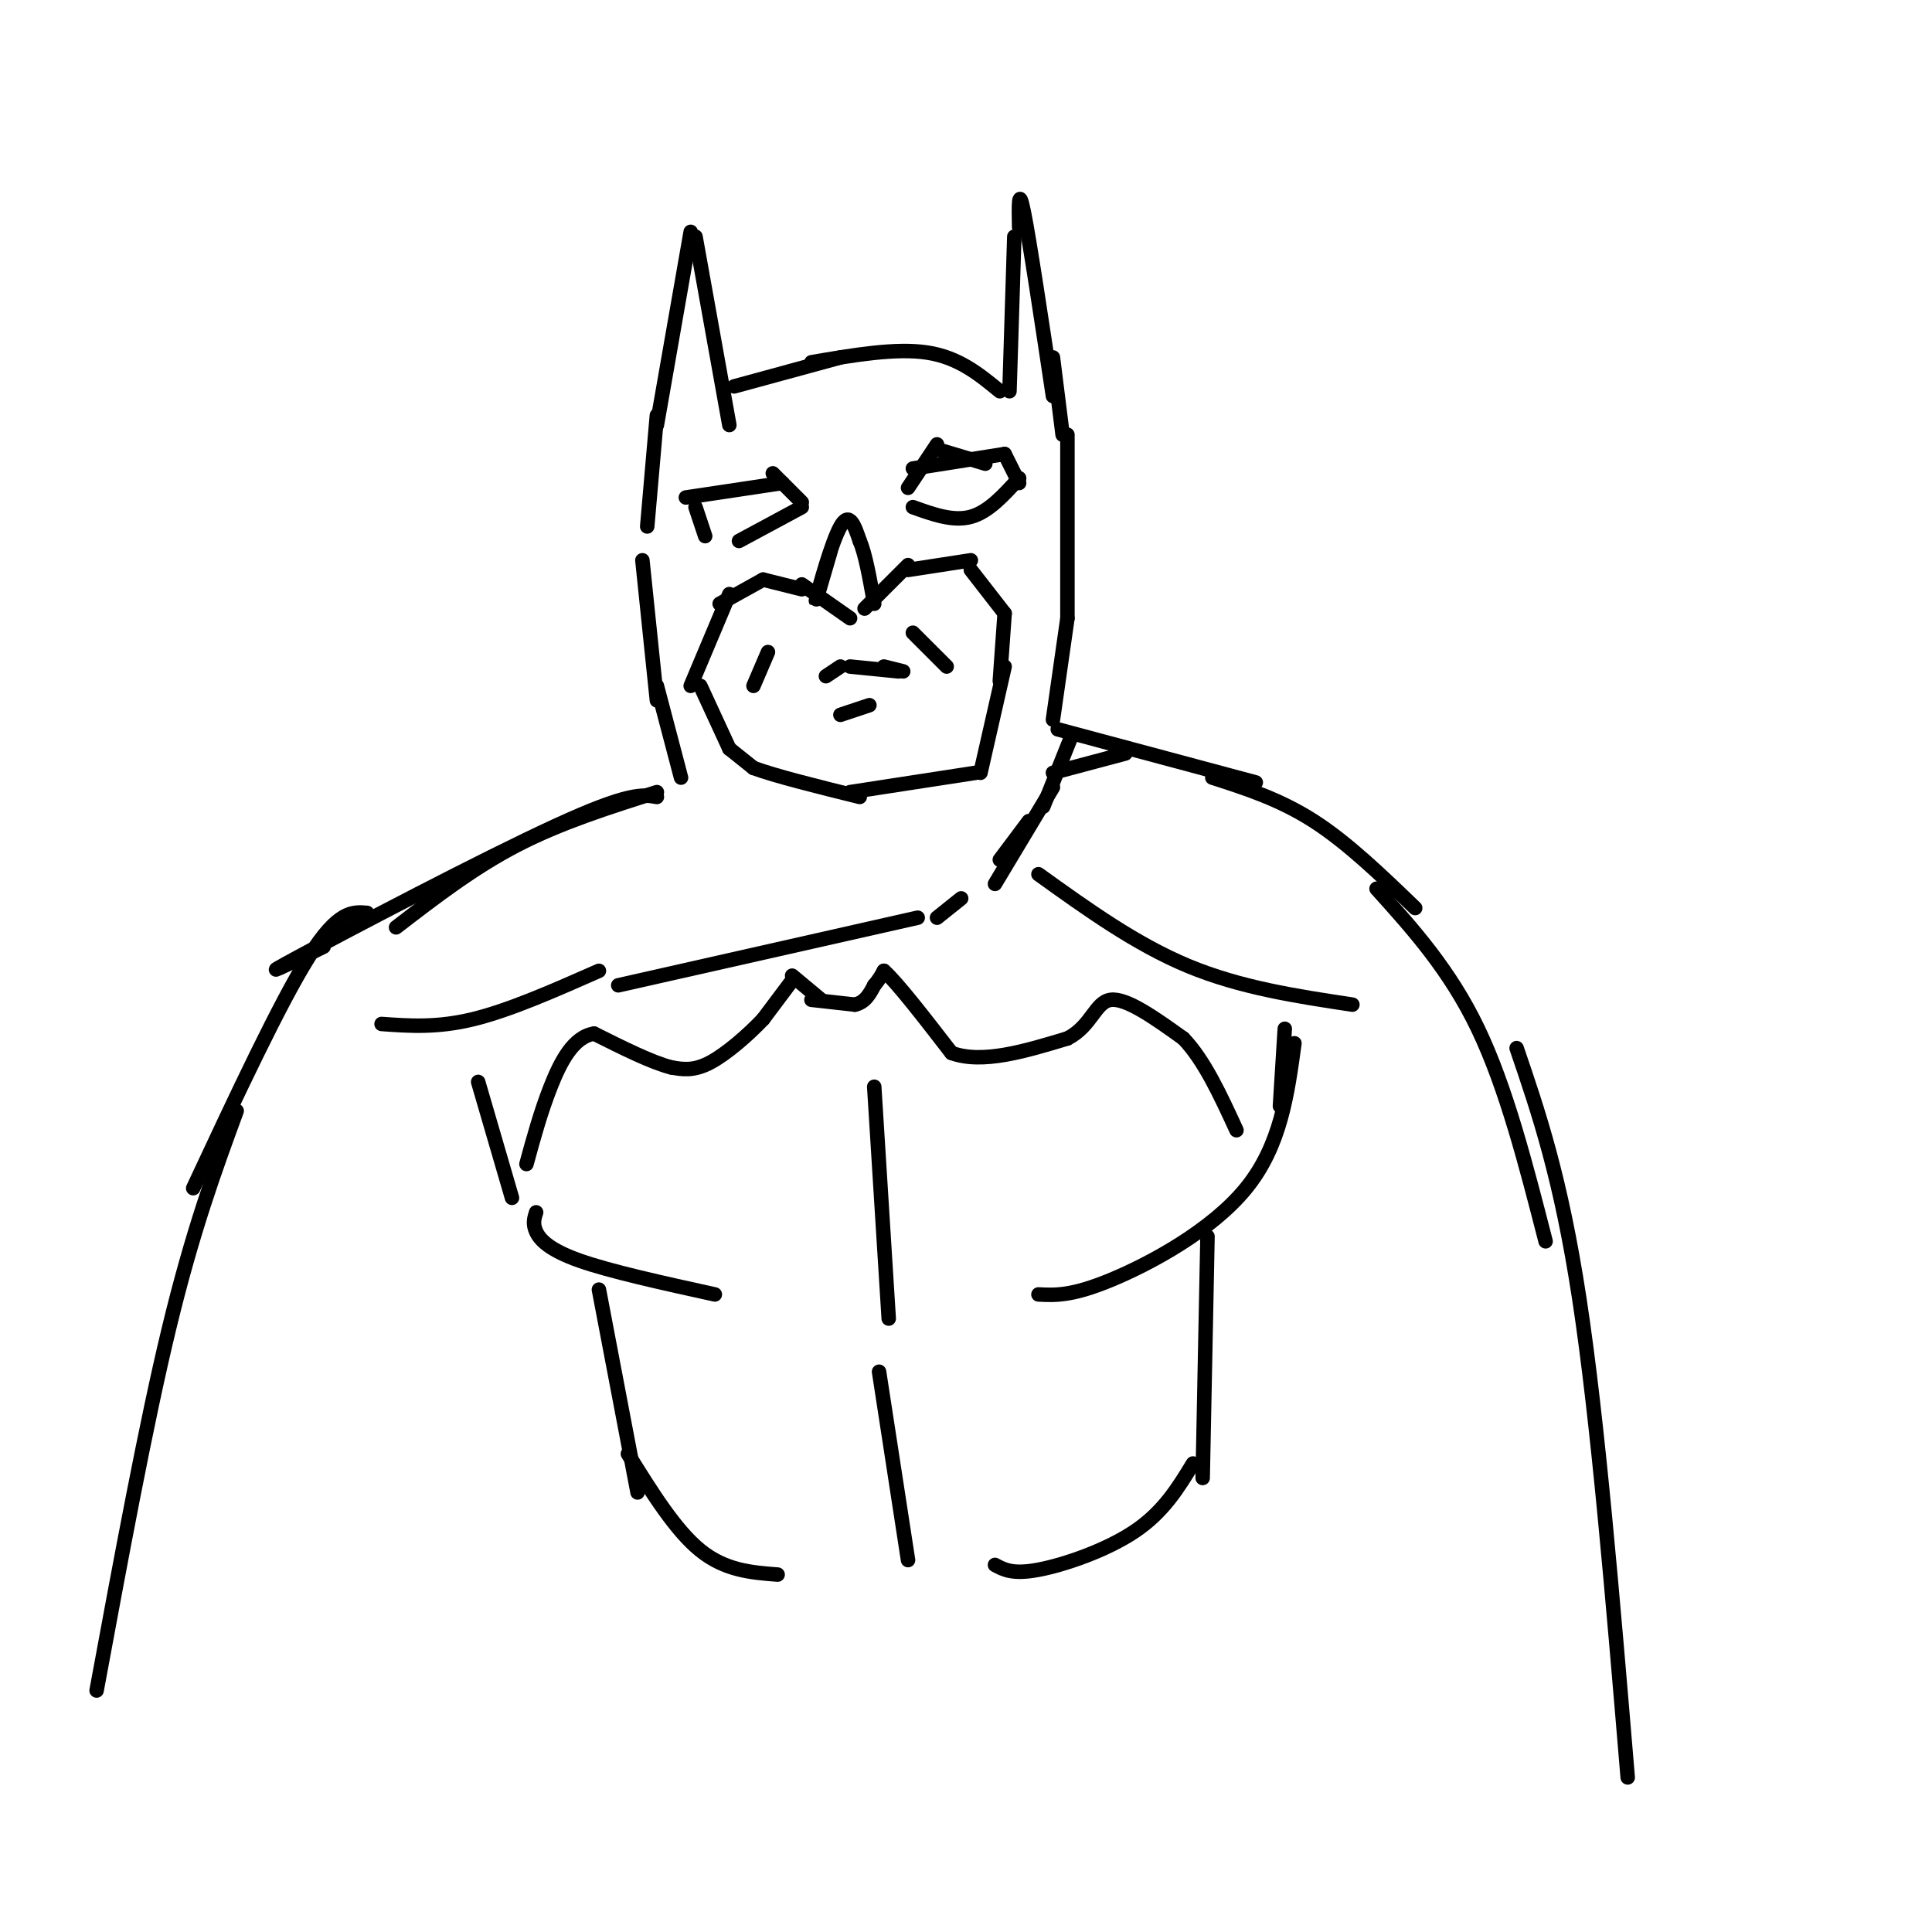 <svg viewBox='0 0 400 400' version='1.1' xmlns='http://www.w3.org/2000/svg' xmlns:xlink='http://www.w3.org/1999/xlink'><g fill='none' stroke='rgb(0,0,0)' stroke-width='3' stroke-linecap='round' stroke-linejoin='round'><path d='M151,88c0.000,0.000 -7.000,-39.000 -7,-39'/><path d='M143,48c0.000,0.000 -7.000,40.000 -7,40'/><path d='M136,86c0.000,0.000 -2.000,23.000 -2,23'/><path d='M133,116c0.000,0.000 3.000,29.000 3,29'/><path d='M136,142c0.000,0.000 5.000,19.000 5,19'/><path d='M152,80c0.000,0.000 22.000,-6.000 22,-6'/><path d='M168,75c8.750,-1.500 17.500,-3.000 24,-2c6.500,1.000 10.750,4.500 15,8'/><path d='M209,81c0.000,0.000 1.000,-32.000 1,-32'/><path d='M211,47c-0.083,-4.417 -0.167,-8.833 1,-3c1.167,5.833 3.583,21.917 6,38'/><path d='M218,74c0.000,0.000 2.000,16.000 2,16'/><path d='M221,90c0.000,0.000 0.000,38.000 0,38'/><path d='M221,128c0.000,0.000 -3.000,21.000 -3,21'/><path d='M166,121c0.000,0.000 10.000,7.000 10,7'/><path d='M179,126c0.000,0.000 9.000,-9.000 9,-9'/><path d='M188,118c0.000,0.000 13.000,-2.000 13,-2'/><path d='M201,118c0.000,0.000 7.000,9.000 7,9'/><path d='M208,127c0.000,0.000 -1.000,14.000 -1,14'/><path d='M166,122c0.000,0.000 -8.000,-2.000 -8,-2'/><path d='M158,120c0.000,0.000 -9.000,5.000 -9,5'/><path d='M151,123c0.000,0.000 -8.000,19.000 -8,19'/><path d='M145,142c0.000,0.000 6.000,13.000 6,13'/><path d='M171,140c0.000,0.000 3.000,-2.000 3,-2'/><path d='M176,138c0.000,0.000 10.000,1.000 10,1'/><path d='M183,138c0.000,0.000 4.000,1.000 4,1'/><path d='M174,148c0.000,0.000 6.000,-2.000 6,-2'/><path d='M172,114c-1.733,5.956 -3.467,11.911 -3,10c0.467,-1.911 3.133,-11.689 5,-15c1.867,-3.311 2.933,-0.156 4,3'/><path d='M178,112c1.167,2.667 2.083,7.833 3,13'/><path d='M166,104c0.000,0.000 -6.000,-6.000 -6,-6'/><path d='M162,100c0.000,0.000 -20.000,3.000 -20,3'/><path d='M144,105c0.000,0.000 2.000,6.000 2,6'/><path d='M153,112c0.000,0.000 13.000,-7.000 13,-7'/><path d='M188,101c0.000,0.000 6.000,-9.000 6,-9'/><path d='M194,93c0.000,0.000 10.000,3.000 10,3'/><path d='M189,97c0.000,0.000 19.000,-3.000 19,-3'/><path d='M208,94c0.000,0.000 3.000,6.000 3,6'/><path d='M211,99c-3.167,3.500 -6.333,7.000 -10,8c-3.667,1.000 -7.833,-0.500 -12,-2'/><path d='M136,164c-10.000,3.167 -20.000,6.333 -29,11c-9.000,4.667 -17.000,10.833 -25,17'/><path d='M136,165c-2.867,-0.511 -5.733,-1.022 -21,6c-15.267,7.022 -42.933,21.578 -53,27c-10.067,5.422 -2.533,1.711 5,-2'/><path d='M219,151c0.000,0.000 41.000,11.000 41,11'/><path d='M251,161c7.000,2.250 14.000,4.500 21,9c7.000,4.500 14.000,11.250 21,18'/><path d='M151,155c0.000,0.000 5.000,4.000 5,4'/><path d='M156,159c4.500,1.667 13.250,3.833 22,6'/><path d='M176,164c0.000,0.000 26.000,-4.000 26,-4'/><path d='M203,160c0.000,0.000 5.000,-22.000 5,-22'/><path d='M189,131c0.000,0.000 7.000,7.000 7,7'/><path d='M159,135c0.000,0.000 -3.000,7.000 -3,7'/><path d='M218,163c0.000,0.000 -12.000,20.000 -12,20'/><path d='M218,160c0.000,0.000 15.000,-4.000 15,-4'/><path d='M222,152c0.000,0.000 -6.000,15.000 -6,15'/><path d='M213,170c0.000,0.000 -6.000,8.000 -6,8'/><path d='M199,186c0.000,0.000 -5.000,4.000 -5,4'/><path d='M190,190c0.000,0.000 -62.000,14.000 -62,14'/><path d='M124,201c-9.250,4.083 -18.500,8.167 -26,10c-7.500,1.833 -13.250,1.417 -19,1'/><path d='M215,181c10.083,7.250 20.167,14.500 31,19c10.833,4.500 22.417,6.250 34,8'/><path d='M99,224c0.000,0.000 7.000,24.000 7,24'/><path d='M111,251c-0.378,1.178 -0.756,2.356 0,4c0.756,1.644 2.644,3.756 9,6c6.356,2.244 17.178,4.622 28,7'/><path d='M266,213c0.000,0.000 -1.000,16.000 -1,16'/><path d='M268,216c-1.444,10.622 -2.889,21.244 -10,30c-7.111,8.756 -19.889,15.644 -28,19c-8.111,3.356 -11.556,3.178 -15,3'/><path d='M168,207c0.000,0.000 9.000,1.000 9,1'/><path d='M177,208c2.167,-0.500 3.083,-2.250 4,-4'/><path d='M181,204c1.000,-1.167 1.500,-2.083 2,-3'/><path d='M183,201c2.667,2.333 8.333,9.667 14,17'/><path d='M197,218c6.333,2.333 15.167,-0.333 24,-3'/><path d='M221,215c5.067,-2.600 5.733,-7.600 9,-8c3.267,-0.400 9.133,3.800 15,8'/><path d='M245,215c4.333,4.500 7.667,11.750 11,19'/><path d='M170,207c0.000,0.000 -6.000,-5.000 -6,-5'/><path d='M164,203c0.000,0.000 -6.000,8.000 -6,8'/><path d='M158,211c-3.022,3.200 -7.578,7.200 -11,9c-3.422,1.800 -5.711,1.400 -8,1'/><path d='M139,221c-4.000,-1.000 -10.000,-4.000 -16,-7'/><path d='M123,214c-4.267,0.644 -6.933,5.756 -9,11c-2.067,5.244 -3.533,10.622 -5,16'/><path d='M124,267c0.000,0.000 8.000,42.000 8,42'/><path d='M130,301c4.917,7.917 9.833,15.833 15,20c5.167,4.167 10.583,4.583 16,5'/><path d='M250,256c0.000,0.000 -1.000,50.000 -1,50'/><path d='M247,303c-3.044,5.000 -6.089,10.000 -12,14c-5.911,4.000 -14.689,7.000 -20,8c-5.311,1.000 -7.156,0.000 -9,-1'/><path d='M181,225c0.000,0.000 3.000,48.000 3,48'/><path d='M182,284c0.000,0.000 6.000,39.000 6,39'/><path d='M76,189c-3.000,-0.250 -6.000,-0.500 -12,9c-6.000,9.500 -15.000,28.750 -24,48'/><path d='M49,230c-4.583,12.500 -9.167,25.000 -14,45c-4.833,20.000 -9.917,47.500 -15,75'/><path d='M285,184c7.583,8.417 15.167,16.833 21,29c5.833,12.167 9.917,28.083 14,44'/><path d='M314,217c4.583,13.417 9.167,26.833 13,52c3.833,25.167 6.917,62.083 10,99'/></g>
</svg>